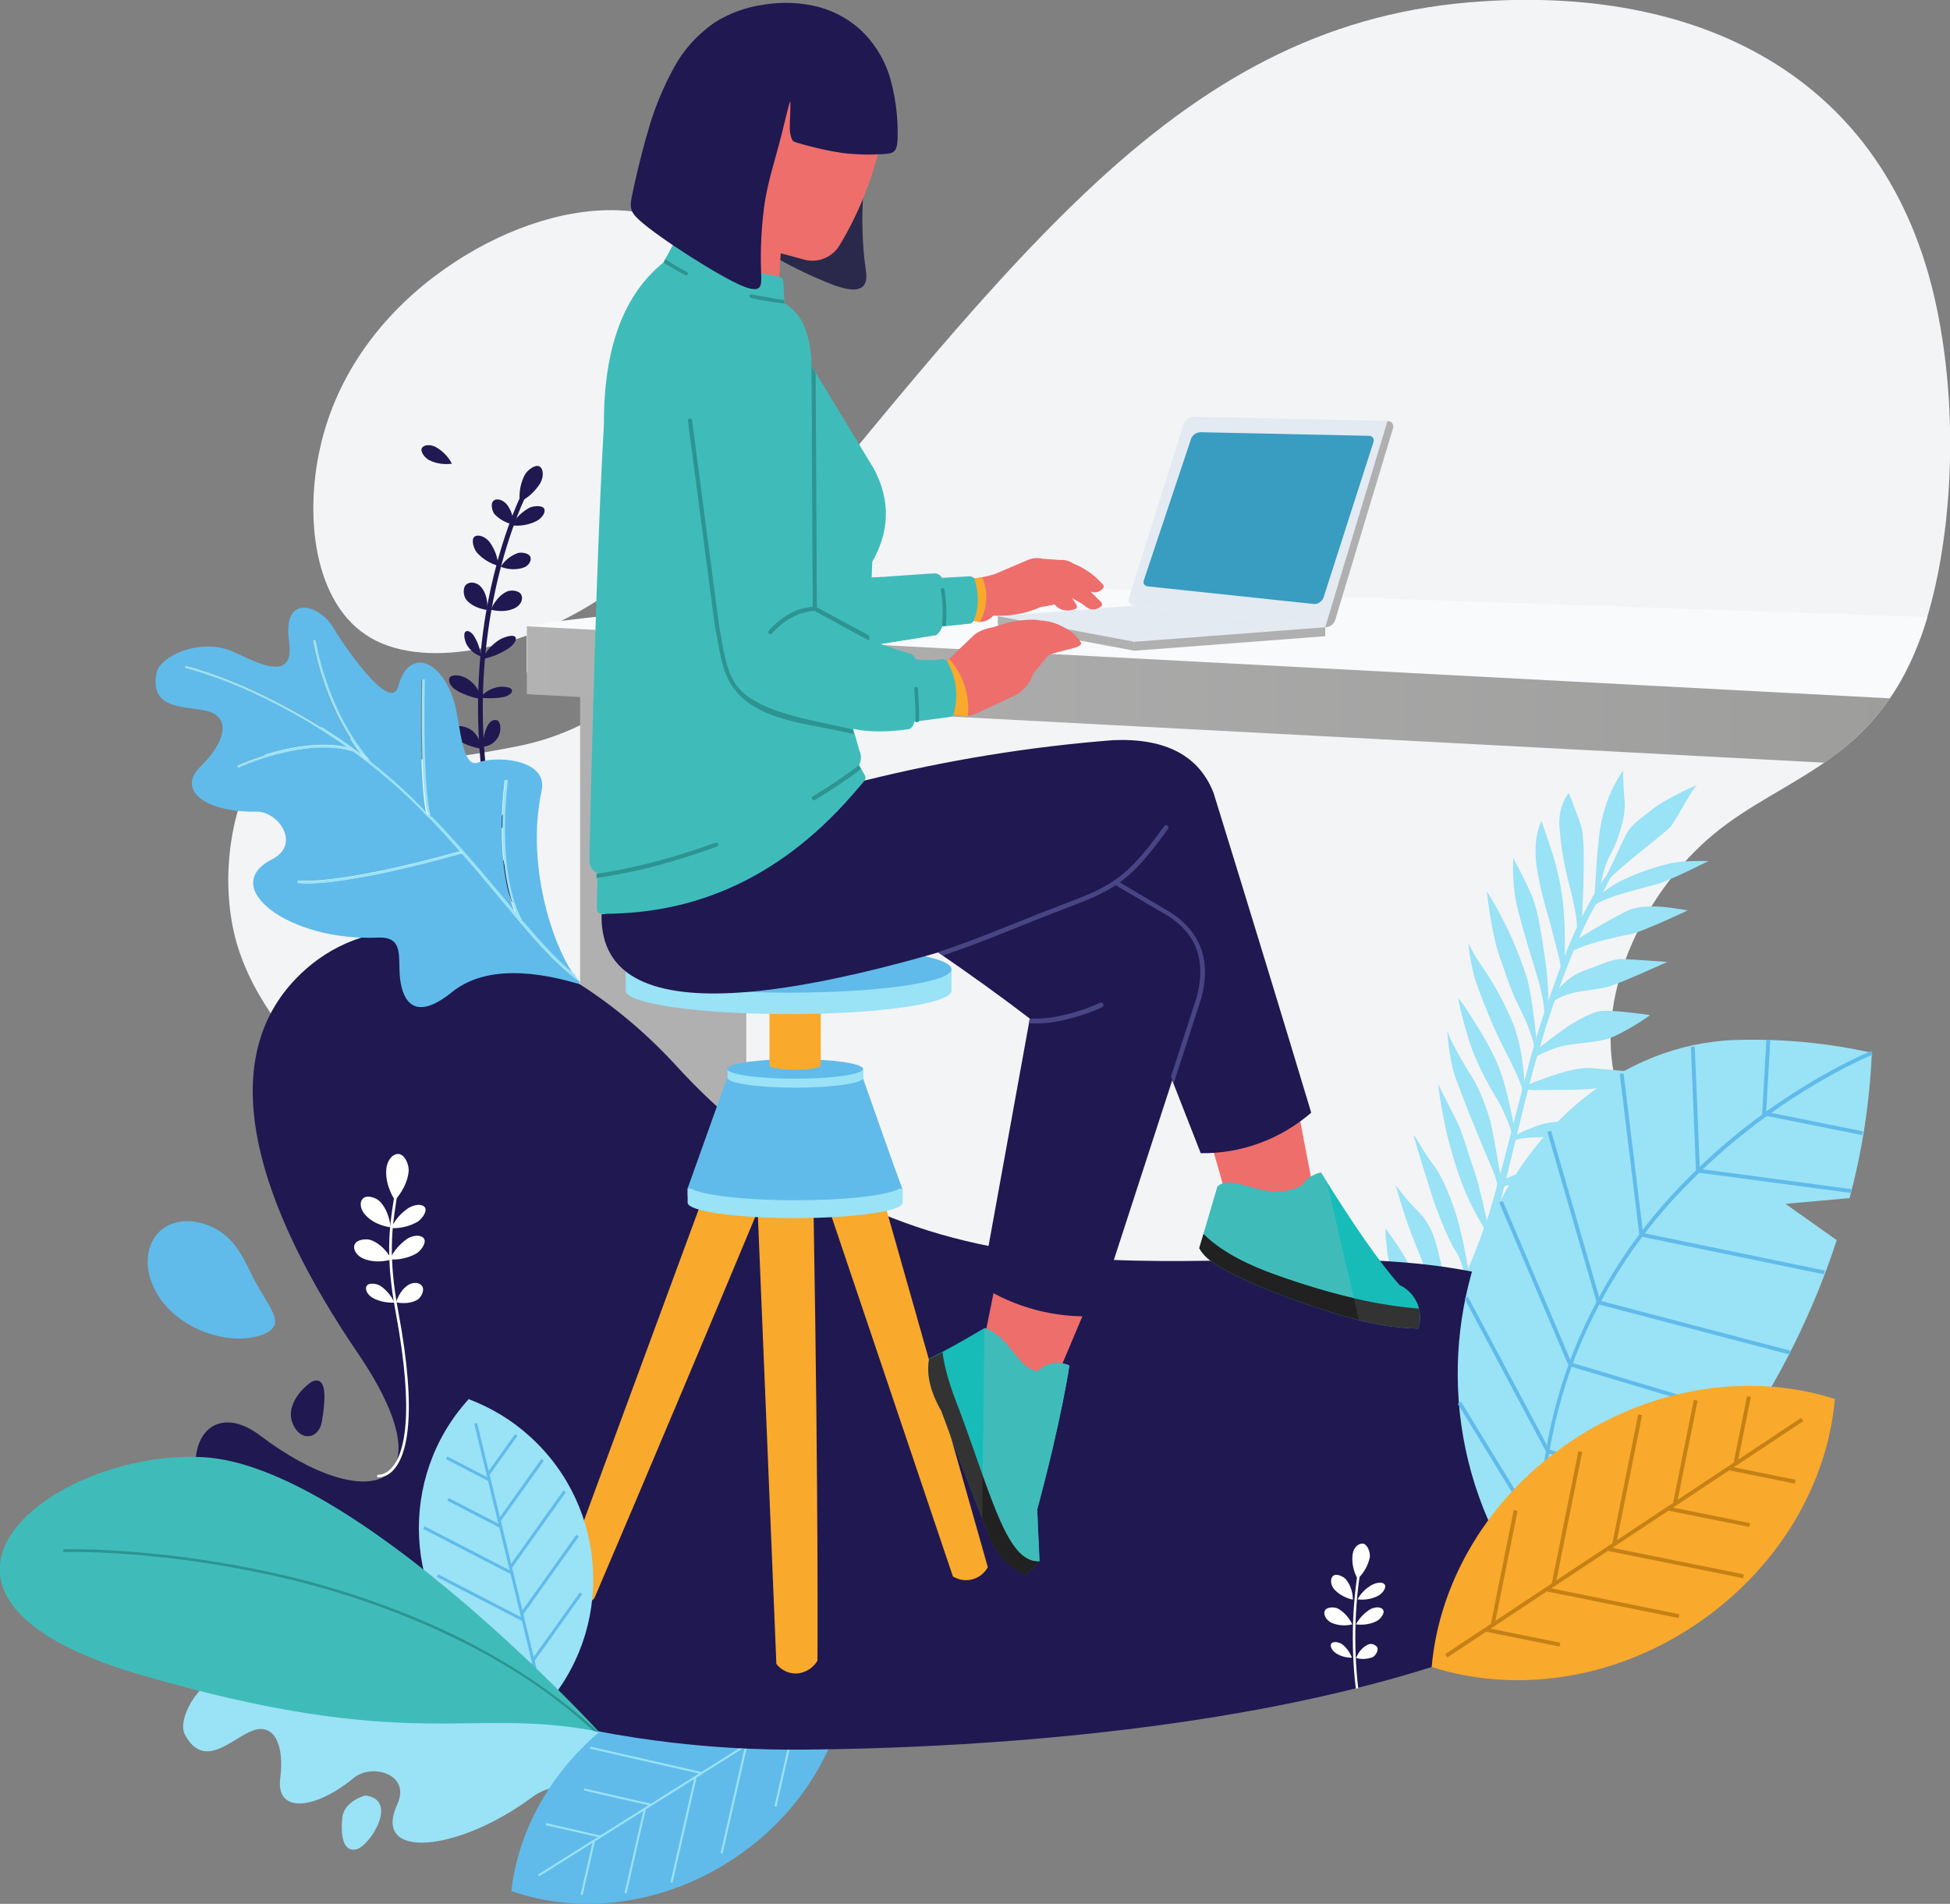 <?xml version="1.0" encoding="utf-8"?>
<!-- Generator: Adobe Illustrator 24.1.2, SVG Export Plug-In . SVG Version: 6.00 Build 0)  -->
<svg version="1.1" id="l-spark-women-tech-image-02"
	 xmlns="http://www.w3.org/2000/svg" xmlns:xlink="http://www.w3.org/1999/xlink" x="0px" y="0px" viewBox="0 0 654.8 639.3"
	 style="enable-background:new 0 0 654.8 639.3;" xml:space="preserve">
<rect x="0" y="0" width="654.8" height="639.3" fill="#808080" stroke="none"/>
<style type="text/css">
	.st0{fill:#9AE2F6;}
	.st1{fill-rule:evenodd;clip-rule:evenodd;fill:#F3F4F6;}
	.st2{fill:#60BBEA;}
	.st3{fill:#B0B0B0;}
	.st4{fill:#201851;}
	.st5{fill-rule:evenodd;clip-rule:evenodd;fill:#F9FAFC;}
	.st6{fill-rule:evenodd;clip-rule:evenodd;fill:url(#Path_1032_1_);}
	.st7{fill:#F9A92B;}
	.st8{fill:#C58115;}
	.st9{fill:#FFFFFF;}
	.st10{fill-rule:evenodd;clip-rule:evenodd;fill:#60BBEA;}
	.st11{fill-rule:evenodd;clip-rule:evenodd;fill:#9AE2F6;}
	.st12{fill-rule:evenodd;clip-rule:evenodd;fill:#F9A92B;}
	.st13{fill-rule:evenodd;clip-rule:evenodd;fill:#E3EAF2;}
	.st14{fill-rule:evenodd;clip-rule:evenodd;fill:#B0B0B0;}
	.st15{fill-rule:evenodd;clip-rule:evenodd;fill:#399CC1;}
	.st16{fill-rule:evenodd;clip-rule:evenodd;fill:#2A294B;}
	.st17{fill-rule:evenodd;clip-rule:evenodd;fill:#EE6E6C;}
	.st18{fill-rule:evenodd;clip-rule:evenodd;fill:#17BCB9;}
	.st19{fill-rule:evenodd;clip-rule:evenodd;fill:#3FBCBA;}
	.st20{fill-rule:evenodd;clip-rule:evenodd;fill:#333333;}
	.st21{fill-rule:evenodd;clip-rule:evenodd;fill:#212121;}
	.st22{fill-rule:evenodd;clip-rule:evenodd;fill:#201851;}
	.st23{fill-rule:evenodd;clip-rule:evenodd;fill:#2D9492;}
	.st24{fill-rule:evenodd;clip-rule:evenodd;fill:#474583;}
	.st25{fill:#474583;}
	.st26{fill:#3FBCBA;}
	.st27{fill:#2D9492;}
</style>
<path id="Path_591" class="st0" d="M245.8,572.5c-3.5,5.2-11.2,12-27.6,28.7c-11.7,12-33.5,20.1-35,12.9c-0.7-3.7,4.6-6.9,5-10.7
	c0.5-5-5.9-2.6-9.4,0c-24.8,18.5-54.1,21.4-45.4,2.5c4.7-10.2-8.5-13.9-14.6-8.9c-12.8,10.6-26.2,12.2-24.7,0.2
	c1.5-11.8-2.3-18.6-9.2-16.1s-16.3,13.5-22.8,1.4c-2.6-4.8,3.5-17.3,14.3-21.4c6.2-2.3,26.9-4.4,14.8-15.3
	c-12.5-11.2,1.4-20.1,10.1-16.8c3.2,1.2,33.4,14.2,29.1,4.7c-5.2-11.2,4.6-16.6,18.1-8.1c6.1,3.8,16.8,16.2,19.9,10.7
	s8-9.9,18.5-6.2C232.9,546.4,244.5,574.4,245.8,572.5z"/>
<path id="Path_1027" class="st1" d="M173.7,250.6c29.3-5.8,50.4-24.7,81-60.6s70.8-88.6,110.4-125.9S443.9,5,493.2,0.8
	c76.4-6.5,140.5,24.2,157,101.9c8.5,40,4.7,85.3-6,113.3c-15.5,40.3-45.4,44.9-68.5,63.9s-39.5,52.5-33.7,80.9s33.8,51.9,43.9,85.3
	s6.6,58.5-11.3,93c-10.1,19.5-83.4,9.7-151.9,4.4s-160.5,16-225.3,6s-14.1-34.7-42.9-43.8s11.9-57.1-2.4-91.3
	c-14.3-34.2-58-55.2-71.6-94.5c-12.8-37,8-92.6,38.5-71C131,257.3,144.4,256.3,173.7,250.6z"/>
<g id="Group_777" transform="translate(171.712 559.798)">
	<path id="Path_593" class="st2" d="M72.7,65.6C96.1,50.9,110.3,27.7,113,4.3c-22.3-7.8-49.3-5.1-72.7,9.6S2.6,51.8,0,75.2
		C22.3,83,49.3,80.3,72.7,65.6z"/>
	
		<rect id="Rectangle_327" x="0.1" y="38.3" transform="matrix(0.847 -0.532 0.532 0.847 -11.498 37.288)" class="st0" width="117.9" height="0.7"/>
	
		<rect id="Rectangle_328" x="20.3" y="45.6" transform="matrix(0.223 -0.975 0.975 0.223 -37.461 62.7)" class="st0" width="0.7" height="18.5"/>
	
		<rect id="Rectangle_329" x="35.2" y="32.3" transform="matrix(0.223 -0.975 0.975 0.223 -14.991 68.55)" class="st0" width="0.7" height="22.8"/>
	
		<rect id="Rectangle_330" x="44.7" y="12.2" transform="matrix(0.223 -0.975 0.975 0.223 4.509 68.237)" class="st0" width="0.7" height="38.1"/>
	
		<rect id="Rectangle_331" x="62.2" y="2.2" transform="matrix(0.223 -0.975 0.975 0.223 28.415 77.084)" class="st0" width="0.7" height="37.1"/>
	
		<rect id="Rectangle_332" x="87.3" y="1.5" transform="matrix(0.223 -0.975 0.975 0.223 56.502 94.616)" class="st0" width="0.7" height="20.7"/>
	
		<rect id="Rectangle_333" x="16.4" y="67.1" transform="matrix(0.223 -0.975 0.975 0.223 -45.832 77.466)" class="st0" width="18.5" height="0.7"/>
	
		<rect id="Rectangle_334" x="27.1" y="61.5" transform="matrix(0.223 -0.975 0.975 0.223 -28.008 88.543)" class="st0" width="28.9" height="0.7"/>
	
		<rect id="Rectangle_335" x="39.7" y="54.4" transform="matrix(0.223 -0.975 0.975 0.223 -8.449 98.787)" class="st0" width="36.1" height="0.7"/>
	
		<rect id="Rectangle_336" x="56.1" y="44.2" transform="matrix(0.223 -0.975 0.975 0.223 14.637 107.334)" class="st0" width="37.1" height="0.7"/>
	
		<rect id="Rectangle_337" x="76.3" y="30.9" transform="matrix(0.223 -0.975 0.975 0.223 41.212 114.202)" class="st0" width="31.9" height="0.7"/>
</g>
<g id="Group_778" transform="translate(430.688 258.657)">
	<path id="Path_560" class="st0" d="M23.6,218.7c0.1,0.2,1.9-11.7-1.6-17.8c-2.4-4.1-8.2-8.5-8.2-8.5c-0.3,2.6,0,5.3,0.8,7.9
		C16,204.4,22.8,215.3,23.6,218.7z"/>
	<path id="Path_561" class="st0" d="M25.5,217.3c0,0,6,1.4,11.2,3.2c4.3,1.4,8.6,3,12.7,4.9c1.8,0.8,3.5,1.7,5.1,2.7
		c0,0-8.8,0.1-15.2-2.4C33.1,223.1,26.5,218.9,25.5,217.3z"/>
	<path id="Path_562" class="st0" d="M34.7,210.4c0.1,0.2-1.1-13.4-3.9-18.3c-3.2-5.7-10.8-12.6-12.2-14.1c0,0,2.6,7.5,5,14
		S30.9,208.2,34.7,210.4z"/>
	<path id="Path_563" class="st0" d="M36.4,210.2c0,0,1.6,0.1,5.5,0.5c3.9,0.4,14.7,1.6,18.6,2.7c4,1.1,11.4,4.8,13.9,6.2
		c1,0.5-7.1-0.2-12.2-1c-3.9-0.6-9.7-1.4-13.3-2.8c-1.7-0.7-9.1-4.4-13-4.1S36.4,210.2,36.4,210.2z"/>
	<path id="Path_564" class="st0" d="M41.1,204.6c0.1,0.1,0.7-10.6-1-15.6c-1.8-5.3-4.5-10.4-7.9-14.9c-3.7-4.7-6.9-8.9-6.9-8.9
		c0.7,4.4,1.8,8.8,3.2,13c2,5.3,3.3,10.2,6.5,15.3C38,198.7,41.1,204.7,41.1,204.6z"/>
	<path id="Path_565" class="st0" d="M43.7,202.8c1.7-0.8,3.5-1.5,8.2-0.8c4.7,0.6,15.4,1,21,3c5.7,2,13.8,4.9,14.2,4.9
		c0.5,0-12.1,1.1-19.3-0.5c-5.4-1.2-10.7-2.7-15.9-4.5c-3.7-1.2-7.5-1.9-9.7-1.1C42.6,203.4,43.1,203.1,43.7,202.8z"/>
	<path id="Path_566" class="st0" d="M49.1,194.3c0,0,0.8-4.3-1.4-11.8s-4.4-14.5-6-17.8c-1.6-3.4-6.5-9.8-7-10.8
		c-0.5-1,0.3,7.8,0.9,10.5c1.3,4.7,3.2,9.3,5.7,13.5C44.5,183.6,48.4,192.1,49.1,194.3z"/>
	<path id="Path_567" class="st0" d="M49.8,193.8c2.4-0.4,7.9,0.1,11.1,0.3c3.2,0.2,6,1.5,17.5,1.3c5.7,0,11.4-0.9,16.9-2.6
		c0,0-1.8-0.4-7.8-2.4s-15-0.7-22.7-0.2c-4.4,0.2-8.8,0.9-13,2.1C51.2,192.9,50.5,193.4,49.8,193.8z"/>
	<path id="Path_568" class="st0" d="M56.6,185.7c0,0.1-1.7-13.3-3.4-20.2c-1.7-6.8-2.6-12.3-7.8-17.5c-2.7-2.7-5.2-5.6-7.4-8.7
		c0,0,2.4,9,5,15.7c2.6,6.7,6,15.4,7.6,18.2C52.1,175.9,55.2,185.4,56.6,185.7z"/>
	<path id="Path_569" class="st0" d="M58.9,178.9c2.7-1.2,5.5-1.9,11.6-2.7c5.8-0.7,12.4-1.3,15.8-0.8c3.5,0.5,14.5,2.3,14.8,2.4
		c0.3,0.1-8.2,3.7-13.6,3.8c-5.4,0-10.2,0.5-17.4-1.1s-11.2-0.8-13.2,0.9S58.3,179.2,58.9,178.9z"/>
	<path id="Path_570" class="st0" d="M61.5,171.8c0,0-0.8-6.5-3.3-10.2c-2.5-3.7-6.8-14.7-7.9-18.4c-1.1-3.6-6.1-19.1-6.2-20.4
		c-0.1-1.2,3.1,5.3,6.4,9.5c3.3,4.2,6.5,12.4,8.3,18.7c1.8,6.4,3.9,17.6,3.9,19.1C62.6,171.6,61.5,171.8,61.5,171.8z"/>
	<path id="Path_571" class="st0" d="M64.5,166.7c0,0,5.5-1.6,10.4-2.6c4.9-1,13.1-1,15.3-1.4c2.2-0.4,13.1,1.1,13.3,0.8
		c0.3-0.3-6.3,3.7-13.5,4.9c-5.8,0.9-11.6,1-17.4,0.1c-5.1-0.6-8.4-0.2-9.6,0.9S64.5,166.7,64.5,166.7z"/>
	<path id="Path_572" class="st0" d="M68.8,152.2c0,0-2.6-12.5-4.6-18.2c-2-5.7-3.7-12.4-6.1-17s-5.9-11.7-5.9-11.7
		c0.7,5.8,1.8,11.6,3.1,17.4c1.8,6.8,3.9,14.3,7,21c1.8,4,4,7.9,6.4,11.7C68.7,154.3,68.7,153.2,68.8,152.2z"/>
	<path id="Path_573" class="st0" d="M70.5,152.2c0,0,9.6-3.1,14.5-3.9c5-0.8,13.2-1.1,16.7-0.5c2.2,0.4,4.4,0.6,6.6,0.7
		c0-0.1-13.6,5.1-19.9,5c-6.3-0.3-17.7,0.3-20.3,3C65.5,159.3,70.5,152.2,70.5,152.2z"/>
	<path id="Path_574" class="st0" d="M73.5,137.9c0,0-2.4-13.9-3.4-18.6c-1-4.6-4-12.5-6.5-16.3c-2.4-3.7-7.7-12.9-8.1-15.1
		s0.1,8.4,2.6,15.4c2.5,7,6.4,16.5,9.5,24s5,10.5,4.5,14.7S73.5,137.9,73.5,137.9z"/>
	<path id="Path_575" class="st0" d="M74.9,137.1c3.1-1.4,6.3-2.5,9.7-3.3c4.3-0.8,10.5-0.5,13.5-0.7c3-0.2,13.6,1.7,14.2,1.4
		c0.6-0.4-9.5,4.6-17.2,4.7c-7.7,0-13-1-15.9-0.6c-1.9,0.3-3.9,0.8-5.7,1.4C74,139,74.4,138,74.9,137.1z"/>
	<path id="Path_576" class="st0" d="M77.9,120.8c0,0-1.9-11.7-4.7-19.5c-2.7-7.8-8.7-16.7-10.8-20c-1-1.7-2.2-3.4-3.5-4.9
		c1,5,2.3,10,3.9,14.9c2.4,7.6,7.2,15.9,9.5,19.6c2.2,3.7,5.1,11.1,5,12.9C77.2,125.6,77.9,120.8,77.9,120.8z"/>
	<path id="Path_577" class="st0" d="M78.7,122.3c0,0,7-3.8,12.5-4.2c5.5-0.4,10.6-1,13.4-0.6c2.8,0.4,10.1,0.5,10.1,0.6
		c-3.9,2.3-8.1,4-12.5,4.8c-4.9,0.7-18.6-0.3-23.1,1C75.6,125,78.7,122.3,78.7,122.3z"/>
	<path id="Path_578" class="st0" d="M81.3,107.5c0,0,0-12.1-3.7-21.9c-2.7-6.7-6.1-13-10.1-19c-2-2.7-3.7-5.6-5.1-8.6
		c0.3,4.1,1.1,8.1,2.2,12.1c1.6,4.7,4.6,12.5,7.5,18.7c2.8,6.2,9.2,17.1,8.8,21.1C80.4,113.9,81.3,107.5,81.3,107.5z"/>
	<path id="Path_579" class="st0" d="M82,105.7c0,0,3.5-1.4,6.9-2.6c3.4-1.2,10.3-3.5,14.6-3.1c4.3,0.3,15.8,1.5,16.4,1.3
		c0.5-0.3-8.8,4.4-14.1,5.4c-5.4,0.9-15.5,0.5-20.3,0.7C80.8,107.6,80.9,106.3,82,105.7z"/>
	<path id="Path_580" class="st0" d="M85.5,92.6c-0.1,0-1.4-16-3.5-23c-2.3-7.2-5.2-14.2-8.8-20.9c-1.4-2.8-2.9-5.4-4.6-8
		c-0.1,0,1.7,14.3,3.8,20.4c2.1,6.1,4,12.3,7,18.3s5.8,12.6,5.1,16.5S85.4,92.6,85.5,92.6z"/>
	<path id="Path_581" class="st0" d="M85.7,93.6c0,0,2.5-2.1,7-5.4c4.5-3.4,10.6-6.8,13.7-7.3c3-0.7,16.5,1.2,17,1.3
		c0.3-0.1-9.3,6.6-14.7,8.1c-6.5,1.7-12.3,1-18.6,3.5c-6.3,2.6-6.1,3.4-6.1,3.4C84.5,96,85.1,94.8,85.7,93.6z"/>
	<path id="Path_582" class="st0" d="M89.2,78.9c0.1-5.5-0.3-11-1.2-16.4c-1.5-10.1-2.4-16.1-4.6-21.1s-5.9-11.9-5.9-11.9
		c-0.3,4.4,0,8.8,0.6,13.1c1,5.5,4.2,16.3,6.3,22.9c2,6.6,4,13.5,3.4,18.4S89.2,78.9,89.2,78.9z"/>
	<path id="Path_583" class="st0" d="M90.1,77c0,0,3.8-7,10.8-9.6c7-2.5,10.1-4.2,13.4-4c3.2,0.1,14.9,0.9,15,1
		c-0.2-0.2-14.9,6.9-20.7,8.5c-6.1,1.3-12.8,1-18.1,5C87.7,80,90.1,77,90.1,77z"/>
	<path id="Path_584" class="st0" d="M94.7,64.4c0,0,0.3-9.6-0.2-15.7c-0.4-6.9-1.7-13.7-3.7-20.2c-2.6-8-3.9-11.5-3.9-11.5
		c0,0-3,5.6-1.6,15.2s4.2,17.3,5.2,21.6c1,4.4,3,10.4,2.9,13.1S94.7,64.4,94.7,64.4z"/>
	<path id="Path_585" class="st0" d="M99,56.7c-0.1-0.1,11.4-6.9,16.1-9.2c6.5-3.7,19.6-0.5,20.9-0.5c1-0.3-13.2,6.3-18.2,7.8
		c-3,0.6-14.6,3-18.4,5C95.6,61.6,96.5,59.1,99,56.7z"/>
	<path id="Path_586" class="st0" d="M100.5,51.1c0,0,0.3-6.5,0.5-12.3c0.1-5.9,0.5-16.1-0.8-20.2c-1.3-4.1-4.1-11-4.1-11
		c0,0-3.8,4.3-3.1,11.8c0.5,6.5,1.6,12.9,3.3,19.2c1.3,5,3.2,13.2,2.3,16C97.7,57.4,100.5,51,100.5,51.1z"/>
	<path id="Path_587" class="st0" d="M105.7,42.7c2.6-2.5,5.6-4.5,8.8-6c5.1-2.4,10.5-4.3,16-5.5c4.4-1,12.6-0.7,12.6-0.7
		c-0.1-0.1-10.3,5.2-16,7.3c-6,1.8-18.1,4.4-22.5,7.6C100.8,48,105.7,42.6,105.7,42.7z"/>
	<path id="Path_588" class="st0" d="M106.6,39.3c0,0,1.3-7.5,3.6-11.2c2.2-3.8,5-12.4,4.7-17.2C114.4,6,114.3,0,114.3,0
		c-1.8,2.8-3.4,5.7-4.7,8.8c-1.9,4.9-3.1,10-3.5,15.2c-0.9,8.1-1.2,17.6-1.5,19.4C104.2,45.3,106.5,39.3,106.6,39.3z"/>
	<path id="Path_589" class="st0" d="M109.3,36.9c1.9-2,3.9-3.8,6-5.5c4.4-3.8,12.8-10.2,15.1-12.6c2-2.6,7.5-13.2,8.7-13.7
		c0.8-0.8-12,5.3-14.9,8c-3.1,2.5-7.3,5.1-8.9,8.6c-1.8,3.4-6.5,14.2-7.6,15.6C106.4,38.7,109.3,36.9,109.3,36.9z"/>
	<path id="Path_590" class="st0" d="M0.2,229.2c0.6,0.5,27.9-8,39.9-21c14.8-11.8,28.8-47.3,31.5-57.9c3.1-9.9,11.5-48.2,14.7-56.8
		c2.8-10.8,12.9-39.8,20.1-50.4c3.8-6.6,5.8-12.1,6.2-12.5c0.4-0.5-5.7,6.8-7.1,9.5c-4.5,7.6-8.3,15.6-11.4,23.9
		C91,72,86.2,85.9,84.6,92c-2,5.8-9.8,38.6-15.2,56.7c-1.5,4-5.9,18-13,30.8c-6.8,13.1-16.2,25-22.5,29.7
		c-7.4,6.1-16,10.6-25.2,13.2C3.4,224-1,228,0.2,229.2z"/>
</g>
<path id="Path_1028" class="st3" d="M227.3,375.5c-9.6-10.5-20.6-19.7-32.5-27.5V211.9l55.8,2.6v183
	C242.3,390.7,234.5,383.4,227.3,375.5z"/>
<path id="Path_1029" class="st1" d="M256.2,130.4c-7.1,20.2-24.8,49.5-51.1,68.2s-61.3,26.8-80.6,15.6s-22.7-41.6-16.4-66.4
	s22.2-44,40.8-57.2s39.9-20.6,58.3-20c16.3,0.5,31.8,7.2,43.4,18.8C260,99.1,263.3,110.2,256.2,130.4"/>
<g id="Group_779" transform="translate(141.536 149.52)">
	<path id="Path_637" class="st4" d="M30.3,153.4c-11.1-31-14.1-64.4-8.7-96.9C25.8,32.2,33.3,17,33.4,16.9l1.4,0.7
		c-0.1,0.1-7.5,15.2-11.6,39.3c-5.4,32.2-2.4,65.3,8.6,96L30.3,153.4z"/>
	<path id="Path_638" class="st4" d="M33,19c-0.3-3.1,0.2-6.3,1.7-9.1c0.8-1.5,3.5-3.6,4.9-2.8s1.5,3.4,0.3,5.6
		C38.2,15.4,35.9,17.6,33,19z"/>
	<path id="Path_639" class="st4" d="M30.2,26.9c1.4-2.5,3.5-4.5,6-5.9c1.4-0.7,4.4-0.9,5,0.3s-0.7,3.2-2.7,4.2
		C35.9,26.8,33,27.2,30.2,26.9z"/>
	<path id="Path_640" class="st4" d="M26.6,40.8c1.3-2.1,3.3-3.7,5.7-4.6c1.3-0.4,3.9,0,4.3,1.4s-0.8,3.1-2.7,3.6
		C31.5,41.9,28.9,41.7,26.6,40.8z"/>
	<path id="Path_641" class="st4" d="M30.8,26.6c-2.4-0.5-4.6-1.7-6.3-3.5c-0.8-1-1.4-3.6-0.3-4.5s3.1-0.3,4.4,1.2
		C30.1,21.7,30.9,24.1,30.8,26.6z"/>
	<path id="Path_642" class="st4" d="M21.5,115.5c-2.6,0.4-5.3,0-7.7-1.1c-1.3-0.7-3.1-2.8-2.4-4s2.8-1.4,4.7-0.4
		C18.4,111.3,20.3,113.2,21.5,115.5z"/>
	<path id="Path_643" class="st4" d="M25.8,40.5c-2.8-0.8-5.4-2.4-7.3-4.6c-1-1.3-1.9-4.3-0.7-5.2s3.5-0.1,5,1.7
		C24.5,34.7,25.6,37.5,25.8,40.5z"/>
	<path id="Path_644" class="st4" d="M22.1,55.3c0,0-4.6-0.4-7.1-3.5c-0.9-1.1-1.3-4,0.1-5.1s3.7-0.6,5,1
		C22.6,50.7,22.1,55.3,22.1,55.3z"/>
	<path id="Path_645" class="st4" d="M23.3,55.2c0,0,1.6-4.2,5.2-6c1.3-0.7,4.2-0.6,5,1s-0.3,3.6-2.2,4.5
		C27.6,56.5,23.3,55.2,23.3,55.2z"/>
	<path id="Path_646" class="st4" d="M22,116.1c0-2.6,0.9-5.2,2.5-7.3c1-1.3,3.7-3,5-2.5s1.1,2.6-0.3,4.4
		C27.2,113,24.8,114.9,22,116.1z"/>
	<path id="Path_647" class="st4" d="M19.7,84.7c1.4-1.7,3.3-2.9,5.5-3.4c1.4-0.4,4.3-0.3,5,0.6s-0.4,2-2.4,2.6
		C25.1,85,22.4,85.1,19.7,84.7z"/>
	<path id="Path_648" class="st4" d="M20,70.9c-1.9-0.6-3.5-1.9-4.6-3.6c-0.7-1-1.4-3.6-0.8-4.5s2-0.3,3,1.2
		C18.9,66.1,19.7,68.4,20,70.9z"/>
	<path id="Path_649" class="st4" d="M20.6,101.2c0,0,0-4.8,2-7.7c0.7-1.1,2.6-1.9,3.4-0.6s0.6,3.7-0.4,5.3
		C24.5,100,22.7,101.1,20.6,101.2z"/>
	<path id="Path_650" class="st4" d="M20,85.2c0,0-5.5-0.8-9.1-3.5c-1.3-1-2.4-3.3-1-4.1s4.3-0.2,6.2,1.3
		C18.2,80.4,19.6,82.7,20,85.2z"/>
	<path id="Path_651" class="st4" d="M20,101.9c0,0-5.2-0.8-8.4-3.4c-1.1-0.9-1.9-3.2-0.4-3.9s4.1-0.1,5.8,1.2
		C18.8,97.3,19.9,99.5,20,101.9z"/>
	<path id="Path_652" class="st4" d="M10.2,6.2C7.6,6.5,5,6.2,2.6,5C1.3,4.4-0.5,2.2,0.1,1s2.8-1.4,4.7-0.4C7.1,1.9,9,3.8,10.2,6.2z"
		/>
	<path id="Path_653" class="st4" d="M24.3,129.8c0.3-2.2,1.4-4.2,2.9-5.7c1-1,3.5-2.4,4.6-2.1s0.7,2-0.7,3.5
		C29.1,127.3,26.8,128.8,24.3,129.8z"/>
	<path id="Path_654" class="st4" d="M37.7,69.7c0,0,1.7-4.1,4.5-6.2c1-0.8,3-1.1,3.3,0.2s-0.7,3.3-2.2,4.5
		C41.7,69.5,39.7,70,37.7,69.7z"/>
	<path id="Path_655" class="st4" d="M20.4,71.8c1.2-2.5,3-4.6,5.3-6.2c1.4-1,4.6-2.1,5.6-1.4s0,2.6-2.1,4
		C26.5,70,23.5,71.2,20.4,71.8z"/>
</g>
<path id="Path_1030" class="st4" d="M87.3,482c35.6,27,64.7,19.2,32.8-27.7S67.8,353.9,104.4,324c23.7-19.3,58.7-13.7,90.3,6.5
	c12,7.7,22.9,17,32.5,27.5c7.2,7.9,15,15.2,23.3,22c86.1,70.3,177.9,28.7,254.5,49.5c83.5,22.6,96,61.1,44.7,97.8
	c-72.4,51.7-212.8,59.6-279.3,60.2c-34.1,0.4-68.1-4.2-100.9-13.6C40.8,536.4,56.1,458.4,87.3,482z"/>
<path id="Path_656" class="st2" d="M90,447.3c3.3-2.1,2.7-4.5,1.1-7.6c-1.6-3.1-4.2-6.9-6.4-11.3c-2.2-4.4-3.9-8.1-6.6-11.2
	c-3-3.4-7-5.8-11.4-6.7c-5-1.1-10.6-0.2-14.1,4.1c-3.4,4.1-4.5,11.4-0.3,19c4,7.7,12.4,12.9,20,14.8C80,450.5,86.9,449.2,90,447.3z"
	/>
<path id="Path_592" class="st0" d="M122.7,602.9c0,0-7.3,1.8-7.8,7.7s0.3,11.3,4.7,10.4S134.2,604.4,122.7,602.9z"/>
<path id="Path_668" class="st4" d="M105.1,463.8c-1.6,0.6-9.3,6.9-7,13.7s9,6,10-0.2S110.2,462,105.1,463.8z"/>
<path id="Path_1031" class="st5" d="M647.2,207.2c-0.9,3.1-1.9,6-3,8.7c-5.8,15.1-13.7,25.2-22.4,33l-445-23.1v-15.6
	c0,0,21.4-4.6,150.4-13.9L647.2,207.2z"/>
<linearGradient id="Path_1032_1_" gradientUnits="userSpaceOnUse" x1="21.954" y1="714.863" x2="20.954" y2="714.863" gradientTransform="matrix(457.835 0 0 -45.82 -9416.677 32988.188)">
	<stop  offset="0" style="stop-color:#9D9D9C"/>
	<stop  offset="1" style="stop-color:#B2B2B2"/>
</linearGradient>
<path id="Path_1032" class="st6" d="M612.6,256.1l-435.7-23v-22.8l457.8,24.2C628.8,242.9,621.3,250.3,612.6,256.1"/>
<g id="Group_780" transform="translate(489.456 349.128)">
	<path id="Path_604" class="st0" d="M110.1,55.1l21.5-1.9c4.3-15.9,6.8-32.3,7.5-48.8C124,1,108.5-0.4,93.1,0.1
		C16,2.9-35,113.8,29.2,192.1c30.4-13.2,61.7-45.2,83.8-89.8c5.6-11.3,10.4-23,14.3-35L110.1,55.1z"/>
	<path id="Path_605" class="st2" d="M28.6,192.2c-3.7-31.5-0.2-61,10.4-87.7c8.8-21.9,21.9-41.7,38.7-58.3
		c29.2-29.5,60.9-42.3,61.2-42.4l0.5,1.2c-0.3,0.1-31.8,12.9-60.8,42.2C61.9,63.6,48.9,83.3,40.1,105c-10.5,26.5-14,55.8-10.3,87
		L28.6,192.2z"/>
	
		<rect id="Rectangle_338" x="90.8" y="12.2" transform="matrix(5.697170e-02 -0.998 0.998 5.697170e-02 84.881 115.586)" class="st2" width="25.7" height="1.3"/>
	
		<rect id="Rectangle_339" x="79.2" y="2.3" transform="matrix(0.999 -4.128271e-02 4.128271e-02 0.999 -0.886 3.317)" class="st2" width="1.3" height="41.7"/>
	
		<rect id="Rectangle_340" x="57.7" y="11.2" transform="matrix(0.993 -0.121 0.121 0.993 -4.21 7.312)" class="st2" width="1.3" height="54.4"/>
	
		<rect id="Rectangle_341" x="38.4" y="29.6" transform="matrix(0.961 -0.278 0.278 0.961 -14.991 13.18)" class="st2" width="1.3" height="59.8"/>
	
		<rect id="Rectangle_342" x="25.5" y="52.1" transform="matrix(0.92 -0.391 0.391 0.92 -29.852 16.696)" class="st2" width="1.3" height="59.2"/>
	
		<rect id="Rectangle_343" x="16" y="83.2" transform="matrix(0.883 -0.47 0.47 0.883 -50.893 21.015)" class="st2" width="1.3" height="58.4"/>
	
		<rect id="Rectangle_344" x="13.6" y="118.1" transform="matrix(0.853 -0.522 0.522 0.853 -73.2 28.613)" class="st2" width="1.3" height="52.4"/>
	
		<rect id="Rectangle_345" x="119" y="11.4" transform="matrix(0.197 -0.98 0.98 0.197 68.539 139.835)" class="st2" width="1.3" height="33.4"/>
	
		<rect id="Rectangle_346" x="105.8" y="21.4" transform="matrix(0.132 -0.991 0.991 0.132 45.448 146.628)" class="st2" width="1.3" height="51.9"/>
	
		<rect id="Rectangle_347" x="91.8" y="40.3" transform="matrix(0.202 -0.979 0.979 0.202 3.434 147.796)" class="st2" width="1.3" height="62.9"/>
	
		<rect id="Rectangle_348" x="78.9" y="63.4" transform="matrix(0.254 -0.967 0.967 0.254 -34.214 148.998)" class="st2" width="1.3" height="66.6"/>
	
		<rect id="Rectangle_349" x="67.6" y="86.2" transform="matrix(0.287 -0.958 0.958 0.287 -64.547 149.585)" class="st2" width="1.3" height="63.9"/>
	
		<rect id="Rectangle_350" x="55.1" y="118.6" transform="matrix(0.254 -0.967 0.967 0.254 -98.486 162.017)" class="st2" width="1.3" height="52.5"/>
	
		<rect id="Rectangle_351" x="43.4" y="153" transform="matrix(0.161 -0.987 0.987 0.161 -130.172 185.512)" class="st2" width="1.3" height="32.7"/>
</g>
<g id="Group_781" transform="translate(480.749 465.362)">
	<path id="Path_683" class="st7" d="M47.1,18.4C19.1,37,2.5,65.7,0,94.4c27.4,8.8,60.3,4.7,88.3-14s44.6-47.3,47.1-76
		C108-4.4,75.1-0.2,47.1,18.4z"/>
	
		<rect id="Rectangle_352" x="-7.1" y="50.3" transform="matrix(0.833 -0.553 0.553 0.833 -17.359 44.268)" class="st8" width="143.5" height="1.3"/>
	
		<rect id="Rectangle_353" x="110.3" y="18.6" transform="matrix(0.198 -0.98 0.98 0.198 59.685 132.737)" class="st8" width="1.3" height="22.6"/>
	
		<rect id="Rectangle_354" x="92.5" y="30.1" transform="matrix(0.198 -0.98 0.98 0.198 31.615 126.562)" class="st8" width="1.3" height="27.8"/>
	
		<rect id="Rectangle_355" x="81.3" y="36.1" transform="matrix(0.198 -0.98 0.98 0.198 7.508 127.891)" class="st8" width="1.3" height="46.5"/>
	
		<rect id="Rectangle_356" x="60.2" y="50.2" transform="matrix(0.198 -0.98 0.98 0.198 -22.498 118.067)" class="st8" width="1.3" height="45.2"/>
	
		<rect id="Rectangle_357" x="30" y="71.8" transform="matrix(0.198 -0.98 0.98 0.198 -58.069 97.732)" class="st8" width="1.3" height="25.2"/>
	
		<rect id="Rectangle_358" x="93.1" y="14" transform="matrix(0.197 -0.98 0.98 0.197 69.381 114.101)" class="st8" width="22.6" height="1.3"/>
	
		<rect id="Rectangle_359" x="67.6" y="21.4" transform="matrix(0.197 -0.98 0.98 0.197 46.801 101.243)" class="st8" width="35.2" height="1.3"/>
	
		<rect id="Rectangle_360" x="43.7" y="30.6" transform="matrix(0.197 -0.98 0.98 0.197 22.11 89.502)" class="st8" width="44" height="1.3"/>
	
		<rect id="Rectangle_361" x="22.8" y="43.6" transform="matrix(0.197 -0.98 0.98 0.197 -6.862 80.029)" class="st8" width="45.2" height="1.3"/>
	
		<rect id="Rectangle_362" x="5" y="60.2" transform="matrix(0.197 -0.98 0.98 0.197 -40.07 72.799)" class="st8" width="38.8" height="1.3"/>
</g>
<g id="Group_782" transform="translate(119.025 387.51)">
	<path id="Path_595" class="st9" d="M13.6,15.5c0,0,4.1-4.2,4.6-9.7c0.2-2-1.2-5.6-3.3-5.8s-4,2.2-4.2,5.1
		C10.2,10.7,13.6,15.5,13.6,15.5z"/>
	<path id="Path_596" class="st9" d="M12.1,24.6c0,0-0.2-5.1-3.5-8.6c-1.2-1.3-4.3-2.4-5.7-1.1S2,18.8,3.8,20.6
		C7,24.1,12.1,24.6,12.1,24.6z"/>
	<path id="Path_597" class="st9" d="M12.5,35.4c0,0-2.3-4.6-6.7-6.4c-1.6-0.7-4.9-0.4-5.7,1.3s0.7,4,3.1,4.9
		C7.7,37,12.5,35.4,12.5,35.4z"/>
	<path id="Path_598" class="st9" d="M12.3,24.9c3.1,0.1,6.1-0.6,8.8-2.1c1.5-0.9,3.4-3.5,2.6-4.8s-3.3-1.2-5.5,0.1
		C15.7,19.7,13.6,22.1,12.3,24.9z"/>
	<path id="Path_599" class="st9" d="M11.9,35.4c3.1,0.2,6.2-0.5,8.9-2c1.5-0.9,3.4-3.5,2.6-4.9s-3.4-1.4-5.6-0.1
		C15.2,30.2,13.1,32.6,11.9,35.4z"/>
	<path id="Path_600" class="st9" d="M14,49.8c0,0,4,1,7.2-0.9c1.1-0.7,2.4-3,1.6-4.4s-2.9-1.6-4.6-0.6C15,45.8,14,49.8,14,49.8z"/>
	<path id="Path_601" class="st9" d="M13.4,49.9c-1-2.3-2.7-4.3-4.8-5.7c-1.2-0.7-3.8-1.1-4.5,0.1s0.3,3,2,4
		C8.3,49.5,10.9,50,13.4,49.9z"/>
	<path id="Path_602" class="st9" d="M8,108.6c-0.1,0-0.3,0-0.4,0l0.1-0.9c0.1,0,2.3,0.3,4.6-2.1c4.3-4.5,8.1-17.4,1.5-52.7
		c-3.5-18.7-1.9-28.9-0.9-35.7c0.3-1.7,0.5-3.2,0.6-4.5l0.9,0.1c-0.1,1.3-0.3,2.8-0.6,4.6c-1,6.7-2.6,16.9,0.9,35.4
		c6.7,35.8,2.7,48.9-1.8,53.5C11.6,107.7,9.9,108.5,8,108.6z"/>
</g>
<g id="Group_783" transform="translate(187.402 0.933)">
	<path id="Path_1033" class="st10" d="M43.5,400.5v-2.4l13.3-37.2c15.1,2.6,30.5,2.6,45.5,0c9.5,27,13.9,39.3,13.3,37
		c0,1.8,0,2.6,0,2.6C92.1,406.9,67.1,406.9,43.5,400.5"/>
	<path id="Path_1034" class="st11" d="M57.6,358h-0.7v3c0,1.8,10.2,3.3,22.8,3.3s22.8-1.5,22.8-3.3v-3h-0.7
		c-2.5,1.4-11.4,2.5-22,2.5S60.1,359.4,57.6,358"/>
	<path id="Path_1035" class="st10" d="M79.6,354.7c-12.6,0-22.8,1.5-22.8,3.3s10.2,3.3,22.8,3.3s22.8-1.5,22.8-3.3
		S92.2,354.7,79.6,354.7"/>
	<path id="Path_1036" class="st12" d="M88.2,336.4H71v20.4l0,0c0,0.8,3.8,1.5,8.6,1.5s8.6-0.7,8.6-1.5L88.2,336.4z"/>
	<path id="Path_1037" class="st11" d="M24.4,324.5h-1.7v7.2c0,4.4,24.5,7.9,54.7,7.9s54.7-3.5,54.7-7.9v-7.2h-1.7
		c-6.1,3.4-27.5,5.9-52.9,5.9S30.5,327.9,24.4,324.5"/>
	<path id="Path_1038" class="st10" d="M77.4,316.6c-30.2,0-54.7,3.5-54.7,7.9s24.5,7.9,54.7,7.9s54.7-3.5,54.7-7.9
		S107.5,316.6,77.4,316.6"/>
	<path id="Path_1039" class="st12" d="M132.6,528.5L91.5,406.6l18.4-2.6l34.4,121.3c-2.2,4.1-7.4,5.6-11.4,3.3
		C132.8,528.6,132.7,528.5,132.6,528.5"/>
	<path id="Path_1040" class="st12" d="M85.8,406.5c-6.3-0.4-12.5-0.9-18.8-1.4l6.3,152.7c1.7,2.2,4.4,3.4,7.1,3.2
		c2.8-0.3,5.3-1.9,6.7-4.3C87.1,556.7,87.5,506,85.8,406.5"/>
	<path id="Path_1041" class="st12" d="M66.7,406.5c-6.4-0.5-12.7-1.6-18.8-3.2L0,533.2c0.7,2.5,2.7,4.4,5.3,4.9
		c2.6,0.5,5.2-0.4,6.9-2.4C12.2,535.6,31,492,66.7,406.5"/>
	<path id="Path_1042" class="st11" d="M44.6,398.2h-1.1v4.7c0,2.9,16.2,5.2,36.1,5.2s36.1-2.3,36.1-5.2v-4.7h-1.1
		c-4,2.3-18.1,3.9-35,3.9S48.6,400.4,44.6,398.2"/>
	<path id="Path_1043" class="st13" d="M278.5,140.4l-65.1-1.4c-1.6,0.1-2.9,1.1-3.4,2.6l-18.3,58.2c-0.4,1,0.1,2.1,1.1,2.5
		c0.2,0.1,0.5,0.1,0.7,0.1l64.1,7.2c1.6,0,3-1.1,3.4-2.6l19.3-64c0.4-1,0-2.1-1-2.5C279.1,140.5,278.8,140.4,278.5,140.4"/>
	<path id="Path_1044" class="st14" d="M257.6,209.7c1.6,0,3-1.1,3.4-2.6l19.3-64c0.4-1,0-2.1-1-2.5c-0.3-0.1-0.5-0.2-0.8-0.1
		L257.6,209.7"/>
	<path id="Path_1045" class="st13" d="M195,215.9l-1.9,1.6l-45.5-8.5v-3l45.9-3.6l64.1,7.2v1.5L195,215.9"/>
	<path id="Path_1046" class="st14" d="M193.2,217.5l-45.5-8.5v-3l45.5,8.5V217.5"/>
	<path id="Path_1047" class="st14" d="M257.6,209.7l-64.4,4.9v3l64.4-4.9V209.7z"/>
	<path id="Path_1048" class="st15" d="M272.2,145.4l-56.6-1.2c-1.3,0.1-2.5,0.9-3,2.1l-15.9,47.6c-0.4,1.2,0.3,2,1.6,2.1l55.7,5.9
		c1.3,0,2.5-0.9,3-2.1l16.8-52.3c0.3-0.8-0.1-1.7-0.9-2C272.7,145.4,272.5,145.4,272.2,145.4"/>
	<path id="Path_1049" class="st16" d="M105,44.4c-0.7,4.2-2,12-2.5,19.5c-0.5,6.5-0.4,13,0.1,19.5c0.4,4.8,1,7.1,0.9,9
		s-1,3.4-3.2,3.8s-5.7-0.5-10.5-2.5c-5.2-2.1-10.3-4.6-15.2-7.3c-4.1-2.3-6-3.9-6.8-5.5c-0.7-1.5-0.5-3.2,0.4-4.6
		c0.8-1.7,2.6-2.8,4.5-2.7c2.3,0,5.6,1.4,9.3-0.7s7.7-7.8,11-13.7c2.7-5.1,5-10.4,7-15.8c1.3-3.5,1.5-4.3,2.3-4.5
		c1-0.2,2-0.1,2.9,0.4C105.8,39.7,105.7,40.3,105,44.4"/>
	<path id="Path_1050" class="st17" d="M41.5,42.6C39.2,23.7,52.7,6.5,71.7,4.2s36.1,11.2,38.4,30.1c0.1,1.2,0.2,2.4,0.2,3.6
		c-2.9,16.7-8.3,31.3-16,43.9c-2.6,3.9-7.4,5.7-11.8,4.4l-7.8-2.1c-0.6,10.1-0.9,15.2-0.9,15.2c-16.5,0.8-27.3-4.1-32.6-14.6
		C41.4,56.6,41.5,42.6,41.5,42.6"/>
	<path id="Path_1051" class="st17" d="M74.7,84.1c-0.6,10.1-0.9,15.2-0.9,15.2c-5,0.3-10-0.1-14.8-1.1l-6.1-16.3
		c1.2-2.2,3.7-3.3,6.2-2.8L74.7,84.1"/>
	<path id="Path_1052" class="st17" d="M223.7,398.4c13.7,4.2,23.6,3.9,29.7-1c-3.1-16.1-4.6-24.1-4.6-24.1
		c-8.4,6.4-18.7,10.1-29.3,10.4L223.7,398.4"/>
	<path id="Path_1053" class="st18" d="M288.8,445.2c-7.6-0.2-15.1-1.4-22.3-3.5c-11.9-3.2-33.8-10.9-44.4-17.3c-3.3-2-5.5-4-6.7-6.2
		l6.1-20.7c5.4-4.9,16.3,6,28.3-0.3c1.5-2.3,3.8-3.8,6.4-4.4c11,17.8,19.8,30.4,26.4,37.8C288,433.1,290.8,439.4,288.8,445.2"/>
	<path id="Path_1054" class="st19" d="M268.9,442.3c-0.8-0.2-1.6-0.4-2.5-0.6c-11.9-3.2-33.8-10.9-44.4-17.3c-3.3-2-5.5-4-6.7-6.2
		l6.1-20.7c5.4-4.9,16.3,6,28.3-0.3c1.5-2.3,3.8-3.8,6.4-4.4c0.7,1.1,1.4,2.3,2.1,3.4L268.9,442.3z"/>
	<path id="Path_1055" class="st20" d="M288.8,445.2c-7.6-0.2-15.1-1.4-22.3-3.5c-11.9-3.2-33.8-10.9-44.4-17.3c-3.3-2-5.5-4-6.7-6.2
		l1.4-4.7c6.4,6.4,16.4,10.9,23.8,13.5c20.8,7.4,35.1,10.4,48.6,11.5C289.6,440.7,289.5,443.1,288.8,445.2"/>
	<path id="Path_1056" class="st21" d="M268.9,442.3c-0.8-0.2-1.6-0.4-2.5-0.6c-11.9-3.2-33.8-10.9-44.4-17.3c-3.3-2-5.5-4-6.7-6.2
		l1.4-4.7c6.4,6.4,16.4,10.9,23.8,13.5c8.7,3.2,17.7,5.9,26.7,8L268.9,442.3z"/>
	<path id="Path_1057" class="st22" d="M102.8,261.2c-20.1,23.7-49.6,38.6-88.2,44.9c-0.8,37.1,55.1,35.3,167.8-5.1l33.4,85.3
		c13.6,0.2,26.8-4.7,37.1-13.6c-8.7-28.9-19.6-64.7-32.8-107.4c-4.9-12.5-16.1-18.4-33.6-17.7C158.2,249.8,130.2,254.4,102.8,261.2"
		/>
	<path id="Path_1058" class="st17" d="M139.5,207.5c-0.8-6.1-0.7-10.9,0.3-14.2c2.4-0.3,4.7-0.8,6.9-1.5l11.3-4.8
		c1.5-0.6,3.1-0.7,4.7-0.3l6,0.4c1.5-0.1,3,0.3,4.3,1.2c3.8,1.5,7.2,3.9,9.9,7c0.4,0.3,0.4,0.9,0.1,1.3c0,0,0,0-0.1,0.1
		c-1,1.2-2.6,1.6-4.1,1l3.6,3.6c0.3,0.4,0.3,0.9,0.1,1.3c-2.1,1.6-4.1,1.5-6.1-0.5l-3.8-2.2l1.4,2.1c0.3,0.4,0.3,1-0.1,1.5
		c-3,1.1-5.4,0.6-7.2-1.5c-1.5,0.4-3.1,0.7-4.6,0.9c-5,2.2-10.5,3.2-16,2.9C144.6,207.7,141.9,208.4,139.5,207.5"/>
	<path id="Path_1059" class="st12" d="M139.5,207.5c-0.8-6.1-0.7-10.9,0.3-14.2c0.9-0.1,1.8-0.3,2.6-0.4c2.1,4.8,1.8,10.4-0.8,15
		C140.9,207.9,140.2,207.7,139.5,207.5"/>
	<path id="Path_1060" class="st17" d="M130.4,221.3c1.2,5.8,2,11.7,2.3,17.6c2.5,0.9,5.2,0.8,7.7-0.2l13.4-6.3
		c2.7-1.6,4.8-4.2,5.8-7.2c2.6-3.2,5-6.1,5-6.1c2.9-1.3,9.4-2.3,10.5-3.2c0.8-0.6,0.6-1,0-1.8c-1.3-1.8-3-3.2-4.9-4.2
		c-2.6-1.5-5.5-2.4-8.5-2.5c-2-0.6-8.1-0.1-12.2,1.2l-3.8,1.2c-2.1,0.3-4.1,1.1-5.8,2.3C136.5,215.3,133.3,218.4,130.4,221.3"/>
	<path id="Path_1061" class="st12" d="M130.4,221.3c1.2,5.8,2,11.7,2.3,17.6c1.6,0.5,3.2,0.7,4.9,0.6c0.7-7-1.6-13.9-6.2-19.1
		L130.4,221.3z"/>
	<path id="Path_1062" class="st19" d="M104.5,193.1c15-1.1,23.3-1.6,22.2-1.5c0.9,0.1,1.8,0.7,2.2,1.5l8.9-0.5
		c0.8-0.1,1.5,0.2,2,0.7c1.6,5.4,1.5,10.1-0.3,14.2c-0.2,0.4-0.5,0.7-0.9,0.9l-9.6,1c-0.4,1.1-1.1,2.2-2,2.9l-23,3.7L104.5,193.1z"
		/>
	<path id="Path_1063" class="st19" d="M104.5,193.1l4-0.3c1.1,3.5,1.7,8.6,1.9,15.1l12.7-2.1c0.2-5.6,2.2-8.8,6-9.4
		c0.5,2.7,0.7,5.4,0.5,8.1l11-0.6c-0.2,1.2-0.6,2.4-1.1,3.6c-0.2,0.4-0.5,0.7-0.9,0.9l-9.6,1c-0.4,1.1-1.1,2.2-2,2.9l-23,3.7
		L104.5,193.1z"/>
	<path id="Path_1064" class="st23" d="M130.2,209.2l-1.3,0.1c0.4-4.1,0.3-8.2-0.4-12.2c0-0.3,0.2-0.6,0.6-0.6c0.3,0,0.6,0.2,0.6,0.5
		C130.4,201,130.6,205.1,130.2,209.2"/>
	<path id="Path_1065" class="st19" d="M10.5,287.7c1.6-70.6,3.3-119.3,4.9-146.2C15.3,116,22,98,35.4,87.2l4.6-8.6
		c0.2-0.5,0.8-0.7,1.3-0.6c7.1,6.8,18,11.5,32.9,13.9c0.6,0.2,1.2,0.7,1.4,1.3c0.3,5.1,0.4,7.7,0.4,7.7c5.9,3.4,8.9,10.4,9.1,21
		l20.9,34.5c5.9,11,5.1,21.5-0.5,31.3l-1,26.3c5.3,1.9,10,3.5,14.1,4.7c0.8,0.3,1.3,1,1.5,1.8c4.2,0.3,7,0.3,8.5-0.1
		c0.7-0.1,1.5,0.2,2,0.7c3.1,5.3,3.9,11.6,2.3,17.5c-0.1,0.6-0.6,1.1-1.2,1.2l-12.1,1.6c-0.1,1.1-0.7,2-1.7,2.5
		c-7.6,1.1-13.9,1-18.8-0.1c1.4,4.7,2,7.1,2,7.1c0.8,1.6,0.8,3.4,0,5l1.6,3c0.5,0.6,0.7,1.4,0.3,2.1c-24.2,30.1-53.6,45.1-88.2,44.9
		c-0.8,0.1-1.6-0.5-1.8-1.3c0.1-4.7,0.2-8.8,0.2-12.3C11.3,291.4,10.4,289.6,10.5,287.7"/>
	<path id="Path_1066" class="st23" d="M121.2,241.4l-1.2,0.2c0.1-3.7-0.1-7.5-0.4-11.2c0-0.3,0.2-0.6,0.5-0.7s0.6,0.2,0.7,0.5
		C121.1,234,121.3,237.7,121.2,241.4"/>
	<path id="Path_1067" class="st23" d="M75.9,99.8L76,101c-1.7-0.2-3.5-0.4-5.2-0.7c-2-0.3-4-0.7-6.1-1.2c-0.3-0.1-0.5-0.4-0.5-0.7
		c0.1-0.3,0.4-0.5,0.7-0.5l0,0c2.1,0.4,4.1,0.8,6.1,1.1C72.7,99.4,74.3,99.6,75.9,99.8 M12.9,293.9l0-1.4c6.5-1,12.9-2.3,19.3-4
		c7-1.8,13.9-4,20.7-6.5c0.4-0.1,0.8,0,0.9,0.4c0.1,0.4,0,0.8-0.4,0.9c-6.8,2.5-13.8,4.7-20.8,6.6l0,0
		C26.1,291.6,19.5,292.9,12.9,293.9z M100.9,256.1l0.7,1.3c-2.2,1.7-4.5,3.3-6.9,4.9c-2.7,1.8-5.5,3.6-8.4,5.4
		c-0.3,0.2-0.8,0.1-1-0.2c-0.2-0.3-0.1-0.8,0.2-1c2.8-1.7,5.6-3.5,8.3-5.3C96.3,259.5,98.6,257.8,100.9,256.1L100.9,256.1z
		 M98.8,244l0.5,1.6l-0.9-0.2c-13.4-3.4-32-3.9-40-16c-3.1-4.7-3.9-10.1-5.2-17.2l0,0l-0.5-2.6l0,0v0l-9.1-69.2
		c-0.1-0.4,0.2-0.8,0.6-0.8c0.4-0.1,0.8,0.2,0.8,0.6c0,0,0,0,0,0.1l9.1,69.2l0,0l0.5,2.6l0,0c1.2,6.8,2,12,4.9,16.5
		C66.1,238.7,87.5,241.1,98.8,244L98.8,244z M104.5,214.2l-18.4-10c-2.6,0.2-5.2,0.9-7.6,2.2c-2.5,1.4-4.8,3.2-6.7,5.4
		c-0.2,0.3-0.7,0.3-1,0.1c-0.3-0.2-0.3-0.7-0.1-1c0,0,0,0,0,0c2-2.3,4.4-4.3,7.1-5.8c2.4-1.3,5-2,7.7-2.3l-0.4-80.8l1.4,2.4
		l0.4,78.6l17.6,9.5L104.5,214.2z M35.4,87.2l0.6-1.1c0.8,0.5,1.7,1.1,2.8,1.8c1.3,0.8,2.8,1.6,4.5,2.5c0.3,0.1,0.4,0.5,0.3,0.8
		c-0.1,0.3-0.5,0.4-0.8,0.3c0,0,0,0,0,0c-1.8-0.9-3.3-1.8-4.6-2.6C37.1,88.3,36.2,87.8,35.4,87.2z"/>
	<path id="Path_1068" class="st22" d="M102.8,10.3c4.4,4.6,7.6,10.3,9.1,16.5c1.6,6.2,2.3,12.6,2.1,19c-0.2,4.3-1.3,4.8-4.6,5
		c-4.7,0.3-9.4,0.2-14.1-0.4c-4.3-0.6-8.6-1.6-12.9-2.8c-2.8-0.8-3.4-0.9-3.8-1.6c-0.6-1.3-0.8-2.7-0.8-4.1C77.8,39.8,78,37,78,35.1
		s0.1-2.8-0.5-0.7s-1.7,7.1-3.3,13.1s-3.8,12.9-4.9,20.2c-0.9,6.6-1.3,13.2-1.2,19.8c0.1,4.6,0.3,6.1-0.1,7.3s-1.5,2.1-5.6,0.5
		s-11.3-5.8-18.2-10.2S30.6,76,27.3,73S24,68.6,25,63.9s2.8-12.7,5.1-20.5c2.1-7.6,5.1-14.9,8.9-21.8c3.2-5.9,7.8-10.9,13.3-14.8
		c5.1-3.3,10.9-5.4,17-6.2c6.1-1,12.3-0.7,18.2,0.8C93.3,3,98.6,6,102.8,10.3"/>
	<path id="Path_1069" class="st17" d="M176.6,439.8c-10.5-0.7-20.7-3.5-30-8.4l-3.5,17.3c4.1,9.5,14.4,14.8,24.5,12.4L176.6,439.8"
		/>
	<path id="Path_1070" class="st18" d="M160.9,505.9c8.2-30.4,10.8-48.3,10.8-48.3c-3.5-1.6-7.7-0.9-10.5,1.9
		c-6.9-0.5-9-11.2-18-14.5c-7.7,4.6-13.9,8-18.6,10.3c-1,5.2,0.4,11,4.1,17.5c9.3,25.2,15.5,40.5,15.5,40.5
		c2,6.5,6.7,11.8,12.9,14.6l4.6-4.6C161.1,511.8,160.9,505.9,160.9,505.9"/>
	<path id="Path_1071" class="st19" d="M160.9,505.9c8.2-30.4,10.8-48.3,10.8-48.3c-3.5-1.6-7.7-0.9-10.5,1.9
		c-6.9-0.5-9-11.2-18-14.5l-0.8,63.9c1.1,2.8,1.7,4.3,1.7,4.3c2,6.5,6.7,11.8,12.9,14.6l4.6-4.6
		C161.1,511.8,160.9,505.9,160.9,505.9"/>
	<path id="Path_1072" class="st20" d="M129.1,453.1c-1.6,0.9-3.2,1.6-4.5,2.3c-1,5.2,0.4,11,4.1,17.5c9.3,25.2,15.5,40.5,15.5,40.5
		c2,6.5,6.7,11.8,12.9,14.6l4.6-4.6c-10.8,0.5-15.7-20.5-27-51C131.4,464.2,129.6,457.7,129.1,453.1"/>
	<path id="Path_1073" class="st21" d="M142.4,509.1c1.1,2.8,1.7,4.3,1.7,4.3c2,6.5,6.7,11.8,12.9,14.6l4.6-4.6
		c-7.9,0.3-12.6-10.7-19-28.6L142.4,509.1z"/>
	<path id="Path_1074" class="st22" d="M158.4,341.1c-9.8-7.5-20.1-14.9-30.9-22.3c29.6-10,50.5-18.4,59.6-23.5l18.4,10.8
		c9.7,6.4,13,15.6,9.8,27.8L180.5,441c-13.5,0.7-27-2.8-38.4-10.1L158.4,341.1z"/>
	<path id="Path_1075" class="st24" d="M158.1,342.7l0.3-1.6c3.6,0.1,7.2-0.2,10.6-1c4.5-1,8.8-2.4,13-4.3c0.4-0.2,0.9,0,1.1,0.4
		c0.2,0.4,0,0.9-0.4,1.1c0,0,0,0,0,0c-4.3,1.9-8.7,3.4-13.3,4.4C165.7,342.5,161.9,342.9,158.1,342.7"/>
	<path id="Path_1076" class="st25" d="M161.9,305.7c-9.4,3.7-21.4,8.8-34.3,13.1l1.7,1.1c12.5-4.2,24.2-9.2,33.3-12.8
		c21.9-8.6,27.2-8.6,42.2-29.7c0.3-0.4,0.2-0.9-0.2-1.1c-0.4-0.3-0.9-0.2-1.1,0.2c0,0,0,0,0,0C188.7,297.2,183.8,297.1,161.9,305.7"
		/>
	<path id="Path_1077" class="st24" d="M205.8,360.6l8.7-26.9c3.1-11.9,0-20.7-9.4-26.9L186.7,296l0.8-1.3l18.4,10.9
		c10,6.6,13.4,16.2,10.1,28.6l-9.3,28.7L205.8,360.6z"/>
</g>
<g id="Group_784" transform="translate(140.685 469.811)">
	<path id="Path_693" class="st0" d="M16.7,0c-24,26.4-21.9,67.3,4.5,91.2c6,5.4,13,9.7,20.6,12.6c24-26.4,21.9-67.3-4.5-91.2
		C31.3,7.1,24.3,2.9,16.7,0L16.7,0z"/>
	
		<rect id="Rectangle_374" x="29.6" y="6.8" transform="matrix(0.972 -0.235 0.235 0.972 -11.815 8.569)" class="st2" width="1" height="94.3"/>
	
		<rect id="Rectangle_375" x="15.9" y="15.4" transform="matrix(0.459 -0.888 0.888 0.459 -11.894 27.204)" class="st2" width="1" height="16"/>
	
		<rect id="Rectangle_376" x="18" y="28.3" transform="matrix(0.459 -0.888 0.888 0.459 -23.875 37.077)" class="st2" width="1" height="19.7"/>
	
		<rect id="Rectangle_377" x="15.9" y="34.2" transform="matrix(0.459 -0.888 0.888 0.459 -36.207 42.017)" class="st2" width="1" height="33"/>
	
		<rect id="Rectangle_378" x="20" y="50.5" transform="matrix(0.459 -0.888 0.888 0.459 -48.024 54.294)" class="st2" width="1" height="32.1"/>
	
		<rect id="Rectangle_379" x="30.1" y="76.5" transform="matrix(0.459 -0.888 0.888 0.459 -59.351 73.476)" class="st2" width="1" height="17.9"/>
	
		<rect id="Rectangle_380" x="20" y="18.1" transform="matrix(0.581 -0.814 0.814 0.581 -3.4 30.549)" class="st2" width="16" height="1"/>
	
		<rect id="Rectangle_381" x="21.9" y="30" transform="matrix(0.581 -0.814 0.814 0.581 -10.491 40.762)" class="st2" width="24.9" height="1"/>
	
		<rect id="Rectangle_382" x="24.3" y="43.1" transform="matrix(0.581 -0.814 0.814 0.581 -18.789 50.798)" class="st2" width="31.2" height="1"/>
	
		<rect id="Rectangle_383" x="27.9" y="58.4" transform="matrix(0.581 -0.814 0.814 0.581 -29.548 60.475)" class="st2" width="32.1" height="1"/>
	
		<rect id="Rectangle_384" x="32.6" y="75.9" transform="matrix(0.581 -0.814 0.814 0.581 -42.738 69.799)" class="st2" width="27.6" height="1"/>
</g>
<g id="Group_785" transform="translate(444.579 518.246)">
	<path id="Path_685" class="st9" d="M11.3,11.9c2.1-1.9,3.5-4.5,4.1-7.2c0.2-1.5-0.7-4.4-2.3-4.6S9.9,1.5,9.6,3.8
		C9.3,6.6,9.9,9.4,11.3,11.9z"/>
	<path id="Path_686" class="st9" d="M9.7,18.9c0-2.5-0.8-4.9-2.3-6.8c-0.9-1-3.2-2.1-4.3-1.2s-0.9,3,0.3,4.5
		C5.1,17.2,7.3,18.4,9.7,18.9z"/>
	<path id="Path_687" class="st9" d="M9.5,27.2c-1-2.2-2.7-4.1-4.8-5.3c-1.2-0.6-3.8-0.6-4.4,0.7s0.4,3.1,2.1,4
		C4.6,27.6,7.1,27.8,9.5,27.2z"/>
	<path id="Path_688" class="st9" d="M11.3,18.8c2.4,0.3,4.8-0.1,6.9-1.2c1.2-0.6,2.8-2.5,2.3-3.6S18,13,16.2,13.9
		C14.2,15,12.4,16.7,11.3,18.8z"/>
	<path id="Path_689" class="st9" d="M10.7,27.2c2.4,0.3,4.8,0,7-1.1c1.2-0.6,2.8-2.6,2.2-3.7s-2.5-1.2-4.3-0.3
		C13.6,23.3,11.9,25.1,10.7,27.2z"/>
	<path id="Path_690" class="st9" d="M10.8,38.5c1.8,0.5,3.8,0.4,5.6-0.3c0.9-0.5,2-2.2,1.5-3.3c-0.8-1.1-2.3-1.5-3.5-0.7
		C12.7,35.1,11.5,36.7,10.8,38.5z"/>
	<path id="Path_691" class="st9" d="M9.4,38.4C8.7,36.6,7.6,35,6,33.8c-0.9-0.6-2.9-1-3.5-0.2s0.1,2.3,1.4,3.2
		C5.5,37.9,7.4,38.4,9.4,38.4z"/>
	<path id="Path_692" class="st9" d="M11.5,48.6c-1.7-14.9-1.2-30,1.7-44.8l-0.8-0.2c-2.9,14.9-3.5,30.1-1.7,45.2L11.5,48.6z"/>
</g>
<path id="Path_665" class="st26" d="M201.1,581.5c0,0-82.2-89.6-133-92.2s-112.9,46.2-21.2,73S157.4,572.8,201.1,581.5z"/>
<path id="Path_667" class="st27" d="M199.2,581.2c-16-14.7-34.1-25.9-56.3-35.6c-18.7-8.1-38.3-14.1-58.3-18
	c-35.6-7.2-63.1-6.5-63.3-6.4l0-1c0.3,0,27.8-0.7,63.5,6.5c20.1,3.9,39.7,10,58.5,18.1c22.3,9.7,41.7,22.1,57.8,36.9L199.2,581.2z"
	/>
<g id="Group_786" transform="translate(52.271 204.042)">
	<path id="Path_1078" class="st2" d="M18.2,35c-6.7-2.3-20.5,0.3-17.9-13.1c1-5.3,13.3-11.3,23.9-7.8c6.1,2,22.9,13.3,20.6-2.7
		C42.4-5.1,55.4-1,59.8,7c1.7,3,19.1,29.5,21.7,19.3c3.1-12,13.7-10.1,18.6,4.9c2.2,6.8,2.5,23.1,8.2,20.8s23.6-1.3,21.3,9.5
		c-5.3,24.6,3.6,51.6,10.8,61.7c-5.9-4.8-11.3-10.7-17.3-17.8c-9.2-16.8-5-47.1-5-47.4l-0.9-0.1c0,0.3-3.8,27.4,3.6,44.9
		c-1.1-1.3-2.2-2.6-3.3-4c-7-8.4-14.9-17.9-25.4-28.8c-2.8-9.1-2-45.4-2-45.8l-0.9,0c0,1.4-0.8,33.5,1.6,44.6
		c-0.5-0.5-1-1.1-1.5-1.6c-5.4-5.5-11.2-10.7-17.3-15.5h0C57.3,34.9,53.6,11,53.6,10.8l-0.9,0.1c0,0.2,3.3,21.7,16.4,38.4
		c-10.3-7.7-21.4-14.4-33-20c-8.4-4.1-17.1-7.4-26.1-10l-0.2,0.8c8.9,2.5,17.6,5.8,26,9.9c10,4.8,19.7,10.5,28.7,16.9
		c-16.3-3.7-37,5.9-37.2,6l0.4,0.8c0.2-0.1,22.5-10.5,38.8-5.4c8,5.8,15.5,12.3,22.5,19.3c0.9,0.9,1.8,1.8,2.6,2.7
		c0,0.1,0,0.1,0.1,0.2l0.1,0c3.8,3.9,7.2,7.7,10.4,11.3c-42.3,11.8-54.3,9.8-54.4,9.8l-0.2,0.8c0.5,0.1,12.3,2.1,55.2-9.9
		c5.3,6,9.9,11.6,14.2,16.7c9.1,11,16.5,19.9,25.4,26.4l-0.1,0.8c-8.1-2.3-29.3-8.2-42.8,2.7c-12.6,10.2-16.5,2.9-17.4-4.3
		s1.6-14.4-7.5-14c-30,1.3-53.7-17.1-35.5-26.3c9.8-5,2.2-16.2-5.4-16c-16.1,0.3-27.1-6.8-18.6-15.2C23.6,45,24.9,37.3,18.2,35z"/>
	<path id="Path_1079" class="st0" d="M88.9,67.7c-6.9-7-14.5-13.5-22.5-19.3h0l0.3-0.8c-0.7-0.2-1.5-0.4-2.2-0.6
		c-9.1-6.4-18.7-12.1-28.7-16.9c-8.3-4.1-17-7.4-26-9.9l0.2-0.8c9,2.5,17.7,5.9,26.1,10c11.6,5.6,22.7,12.3,33,20
		c0.8,1,1.6,2,2.4,2.9l0.6-0.6c6.1,4.8,11.9,9.9,17.3,15.5c0.5,0.5,1,1.1,1.5,1.6c0.1,0.6,0.3,1.2,0.5,1.7
		C90.7,69.5,89.8,68.6,88.9,67.7z"/>
	<path id="Path_1080" class="st0" d="M142.5,125.5l0,0.2c-8.9-6.6-16.3-15.4-25.4-26.4c-4.3-5.2-8.9-10.7-14.2-16.7l0.1,0l-0.2-0.8
		l-0.5,0.1c-3.2-3.6-6.7-7.4-10.4-11.3l0.7-0.3c0-0.1-0.1-0.2-0.1-0.4c10.5,10.9,18.3,20.3,25.4,28.8c1.1,1.4,2.2,2.7,3.3,4
		c0.5,1.1,1,2.1,1.5,3.1l0.8-0.4l0,0c6,7.1,11.4,13.1,17.3,17.8C141.1,124,141.7,124.8,142.5,125.5z"/>
	<path id="Path_1081" class="st0" d="M27.7,53.8L27.3,53c0.2-0.1,20.9-9.7,37.2-6c0.6,0.5,1.3,0.9,2,1.4
		C50.2,43.3,27.9,53.7,27.7,53.8z"/>
	<path id="Path_1082" class="st0" d="M66.5,48.4L66.5,48.4c-0.7-0.5-1.3-0.9-2-1.4c0.8,0.2,1.5,0.4,2.2,0.6L66.5,48.4z"/>
	<path id="Path_1083" class="st0" d="M52.8,10.9l0.9-0.1c0,0.2,3.7,24.1,18.6,40.8h0c-1-0.8-2.1-1.6-3.1-2.4
		C56.1,32.6,52.8,11.1,52.8,10.9z"/>
	<path id="Path_1084" class="st0" d="M69.1,49.3c1,0.8,2,1.6,3.1,2.4l-0.6,0.6C70.7,51.2,69.9,50.3,69.1,49.3z"/>
	<path id="Path_1085" class="st0" d="M47.6,92.5l0.2-0.8c0.1,0,12.1,2,54.4-9.8c0.2,0.2,0.4,0.5,0.6,0.7
		C59.8,94.6,48,92.6,47.6,92.5z"/>
	<path id="Path_1086" class="st0" d="M102.9,82.5L102.9,82.5c-0.3-0.2-0.5-0.5-0.7-0.7l0.5-0.1L102.9,82.5z"/>
	<path id="Path_1087" class="st0" d="M91.6,70.6c0-0.1,0-0.1-0.1-0.2L91.6,70.6L91.6,70.6z"/>
	<path id="Path_1088" class="st0" d="M89.5,24.1l0.9,0c0,0.4-0.9,36.7,2,45.8c-0.4-0.4-0.8-0.8-1.2-1.3
		C88.7,57.6,89.5,25.6,89.5,24.1z"/>
	<path id="Path_1089" class="st0" d="M91.7,70.6l-0.2-0.2c-0.2-0.6-0.3-1.1-0.5-1.7c0.4,0.4,0.8,0.8,1.2,1.3c0,0.1,0.1,0.2,0.1,0.4
		L91.7,70.6z"/>
	<path id="Path_1090" class="st0" d="M117.4,57.9l0.9,0.1c0,0.3-4.3,30.6,5,47.4c-0.7-0.9-1.5-1.8-2.2-2.7
		C113.6,85.3,117.4,58.1,117.4,57.9z"/>
	<path id="Path_1091" class="st0" d="M122.5,105.8c-0.6-1-1.1-2.1-1.5-3.1c0.8,0.9,1.5,1.8,2.2,2.7l0,0L122.5,105.8z"/>
</g>
</svg>
